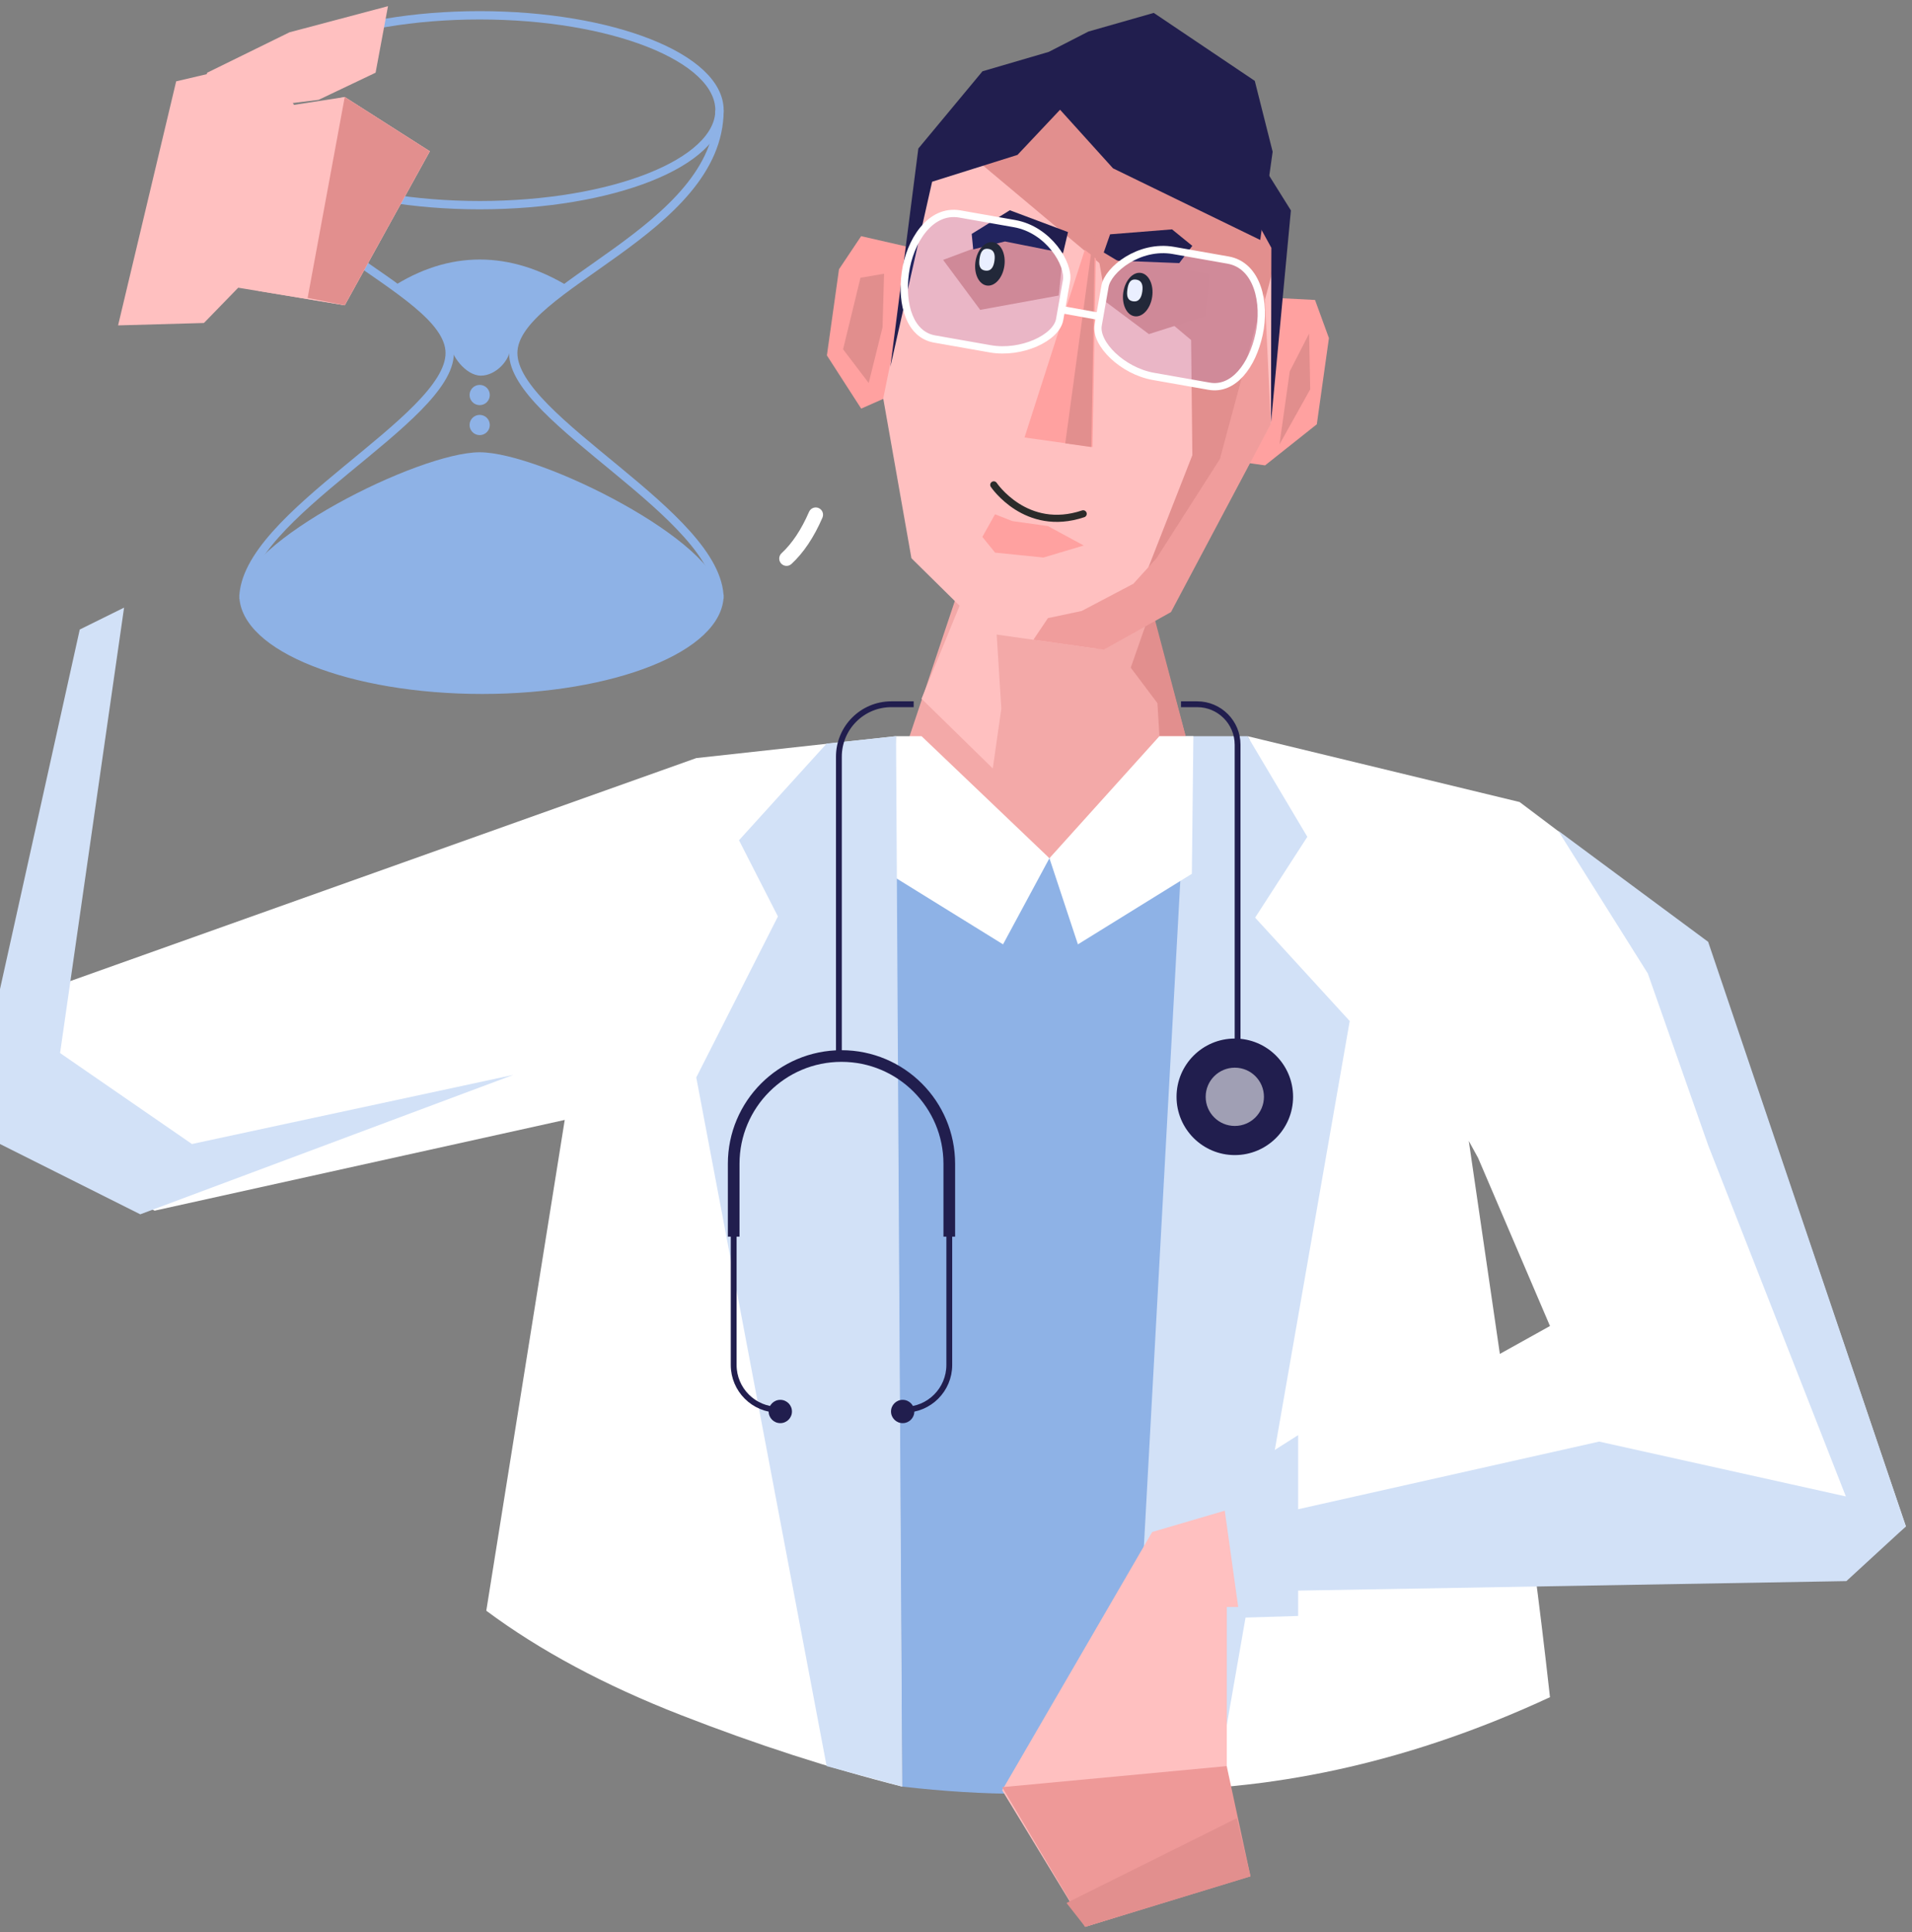 <svg xmlns="http://www.w3.org/2000/svg" width="189" height="191" viewBox="0 0 189 191">
  <rect x="0" y="0" width="189" height="191" fill="#808080" stroke="none"/>
  <g fill="none" fill-rule="evenodd" transform="translate(0 -3)">
    <g transform="translate(23.411 4.513)">
      <path fill="#8EB2E6" d="M24.006 66.669C37.098 66.669 47.711 62.469 47.711 57.286 47.711 52.104 30.057 43.191 24.006 43.191 17.956 43.191.302 52.104.302 57.286.302 62.469 10.915 66.669 24.006 66.669zM15.229 26.936C18.097 25.072 21.026 24.14 24.016 24.14 27.006 24.14 30.004 25.072 33.008 26.936 29.029 29.908 27.04 31.846 27.04 32.749 27.04 34.104 25.588 35.617 24.119 35.617 22.65 35.617 21.07 33.612 21.07 32.221 21.07 31.293 19.123 29.532 15.229 26.936z"/>
      <ellipse cx="24.006" cy="9.383" stroke="#8EB2E6" stroke-width=".823" rx="23.705" ry="9.383"/>
      <path stroke="#8EB2E6" stroke-width=".823" d="M0.654,57.286 C0.654,62.469 11.298,66.669 24.253,66.669 C37.209,66.669 47.711,62.469 47.711,57.286"/>
      <path stroke="#8EB2E6" stroke-width=".823" d="M47.711,9.383 C47.711,21.301 27.322,26.78 27.322,33.386 C27.322,39.993 47.711,49.385 47.711,57.667"/>
      <path stroke="#8EB2E6" stroke-width=".823" d="M21.043,9.383 C21.043,21.301 0.302,26.78 0.302,33.386 C0.302,39.993 20.691,49.385 20.691,57.667" transform="matrix(-1 0 0 1 21.345 0)"/>
      <circle cx="24.006" cy="37.532" r="1" fill="#8EB2E6"/>
      <circle cx="24.006" cy="40.496" r="1" fill="#8EB2E6"/>
    </g>
    <polygon fill="#F3A9A8" points="112.182 57.174 117.814 78.098 103.735 87.83 89.185 77.932 96.134 57.174"/>
    <polygon fill="#FFC0C0" points="98.503 65.453 98.982 73.043 98.135 78.957 91.093 72.065 94.93 62.689"/>
    <polygon fill="#E28F8E" points="113.847 63.059 117.205 75.766 114.608 75.766 114.412 72.502 111.774 68.997"/>
    <g transform="rotate(8 40.103 622.53)">
      <polygon fill="#FFA1A0" points="42.523 26.276 47.02 25.88 48.905 29.422 48.905 38.024 44.405 42.759 41.021 42.759 42.523 34.32"/>
      <polygon fill="#FFA1A0" points=".173 26.274 4.786 25.88 6.498 29.422 6.498 38.024 2.409 42.759 .173 41.371 0 33.947" transform="matrix(-1 0 0 1 6.498 0)"/>
      <polygon fill="#FFC0C0" points="37.259 9.391 43.074 19.047 44.4 38.539 37.259 58.04 30.447 63.013 19.547 63.013 11.065 56.712 6.105 41.455 7.811 13.923 18.604 6.751"/>
      <polygon fill="#E28F8E" points="37.146 9.367 43.053 18.938 39.894 44.447 33.955 56.163 37.146 42.759 35.44 31.507 7.887 14.299 18.196 6.751"/>
      <polygon fill="#211E4E" points="26.056 22.274 32.052 20.938 34.263 22.274 33.222 24.14 27.136 24.755 25.684 24.14"/>
      <polygon fill="#E18E8D" points="36.352 24.755 36.515 28.972 31.226 31.507 26.614 28.972 25.252 24.755"/>
      <polygon fill="#E18E8D" points="21.71 24.755 21.873 28.972 14.379 31.457 10.062 27.075 15.462 24.14"/>
      <polygon fill="#211E4E" points="6.37 38.258 6.105 16.514 11.322 8.072 17.539 5.264 21.147 2.723 27.285 0 38.108 5.264 40.832 11.953 40.832 20.762 25.432 15.774 19.445 10.767 15.899 15.774 7.911 19.576"/>
      <polygon fill="#211E4E" points="35.389 7.877 43.425 17.446 44.4 38.539 42.03 21.379 35.389 12.495"/>
      <polygon fill="#F09D9C" points="41.987 25.88 39.894 42.759 35.054 53.346 33.136 56.163 28.458 59.532 25.252 60.696 24.126 63.013 31.146 63.013 37.214 58.412 44.4 38.622"/>
      <polygon fill="#E18E8D" points="46.901 29.256 47.778 34.691 45.526 40.508 45.526 33.217"/>
      <polygon fill="#E18E8D" points="4.472 29.241 5.06 34.521 4.472 40.147 1.5 37.201 2.219 29.963"/>
      <path stroke="#2B2B2A" stroke-linecap="round" stroke-linejoin="round" stroke-width=".704" d="M24.449,53.513 C24.449,53.513 25.853,47.963 20.661,45.032" transform="rotate(124 22.642 49.273)"/>
      <polygon fill="#FFA1A0" points="22.607 50.672 26.016 54.055 26.016 56.056 23.637 57.007 22.734 55.411 20.311 52.813 18.762 49.089" transform="rotate(133 22.389 53.048)"/>
      <polygon fill="#FFA1A0" points="23.793 24.14 24.997 24.846 27.259 43.337 20.474 43.337"/>
      <polygon fill="#E28F8E" points="24.442 21.379 24.543 43.353 27.142 43.353"/>
      <polygon fill="#211E4E" points="12.504 22.635 18.5 21.299 21.906 24.14 21.546 25.631 18.544 24.418 12.699 24.755" transform="matrix(-1 0 0 1 34.41 0)"/>
      <g transform="translate(13.253 24.652)">
        <ellipse cx="1.444" cy="2.166" fill="#212224" rx="1.444" ry="2.166"/>
        <path fill="#FFF" d="M1.083,2.888 C1.681,2.888 1.848,2.403 1.848,1.805 C1.848,1.207 1.681,0.722 1.083,0.722 C0.485,0.722 0.361,1.207 0.361,1.805 C0.361,2.403 0.485,2.888 1.083,2.888 Z"/>
      </g>
      <g transform="translate(28.147 25.627)">
        <ellipse cx="1.444" cy="2.166" fill="#212224" rx="1.444" ry="2.166"/>
        <path fill="#FFF" d="M1.083,2.888 C1.681,2.888 1.848,2.403 1.848,1.805 C1.848,1.207 1.681,0.722 1.083,0.722 C0.485,0.722 0.361,1.207 0.361,1.805 C0.361,2.403 0.485,2.888 1.083,2.888 Z"/>
      </g>
      <g stroke="#FFF" stroke-width=".722" transform="rotate(2 -611.85 205.285)">
        <path fill="#295BFC" fill-opacity=".1" d="M19.677,5.261 C19.677,3.617 22.279,0.605 25.726,0.605 C29.173,0.605 28.24,0.605 31.204,0.605 C34.169,0.605 35.628,4.124 35.502,7.296 C35.376,10.467 33.976,13.209 31.527,13.209 C29.078,13.209 29.052,13.209 25.936,13.209 C22.82,13.209 19.677,11.024 19.677,9.16 C19.677,7.296 19.677,6.905 19.677,5.261 Z"/>
        <path fill="#295BFC" fill-opacity=".1" d="M1.31331035e-12,5.378 C1.31331035e-12,3.734 2.602,0.722 6.049,0.722 C9.496,0.722 8.563,0.722 11.527,0.722 C14.492,0.722 15.951,4.241 15.825,7.413 C15.699,10.584 14.299,13.326 11.85,13.326 C9.401,13.326 9.375,13.326 6.259,13.326 C3.143,13.326 1.31331035e-12,11.141 1.31331035e-12,9.277 C1.31331035e-12,7.413 1.31331035e-12,7.022 1.31331035e-12,5.378 Z" transform="matrix(-1 0 0 1 15.833 0)"/>
        <line x1="15.833" x2="19.695" y1="8.284" y2="8.3"/>
      </g>
    </g>
    <path fill="#FFF" d="M123.315,75.766 L150.214,82.276 L168.85,96.32 L188.395,153.877 L182.057,159.148 L151.607,157.489 C152.126,161.376 152.661,165.798 153.215,170.755 C140.018,176.888 126.766,179.954 113.46,179.954 L116.558,96.496 L117.965,76.127 L123.315,76.127 L123.543,76.182 L123.315,75.766 Z M145.189,115.775 L148.26,136.824 L153.215,134.067 L146.109,117.457 L145.189,115.775 Z"/>
    <polygon fill="#D2E1F7" points="123.315 75.766 129.229 85.714 124.068 93.704 133.419 103.924 120.508 177.851 111.774 177.568 117.205 75.766"/>
    <path fill="#FFF" d="M88.572,75.766 L68.825,77.932 L4.973,100.677 L4.973,117.169 L15.281,122.667 L55.823,113.698 L48.069,162.211 C53.356,166.144 59.761,169.578 67.285,172.514 C74.81,175.45 82.108,177.81 89.179,179.593 L88.572,75.766 Z"/>
    <g transform="translate(11.672 3.61)">
      <polyline fill="#FFC0C0" points="19.824 9.257 25.455 6.576 26.273 2.187 26.681 0 16.944 2.583 8.809 6.576 7.508 10.778"/>
      <polygon fill="#FFC0C0" points="11.876 27.828 22.404 29.564 30.812 14.345 22.404 8.981 17.601 10.064 14.462 5.389 5.742 7.429 0 31.553 8.487 31.315"/>
      <polygon fill="#FFC0C0" points="13.882 28.146 22.404 29.564 30.812 14.345 22.404 8.981 15.406 10.064"/>
      <polygon fill="#E28F8E" points="18.738 28.836 22.404 29.564 30.812 14.345 22.404 8.981"/>
    </g>
    <polygon fill="#D2E1F7" points="50.733 109.247 13.865 123.027 0 116.079 0 100.768 7.883 65.225 12.265 63.059 5.938 107.087 18.974 116.079"/>
    <path fill="#8EB2E6" d="M89.179,179.593 C93.314,180.068 97.203,180.305 100.846,180.305 C104.489,180.305 108.132,180.068 111.774,179.593 L116.738,88.865 L104.298,87.83 L88.572,87.83 L89.179,179.593 Z"/>
    <polygon fill="#FFF" points="114.608 75.766 103.735 87.83 106.551 96.343 117.814 89.371 117.965 75.766"/>
    <polygon fill="#FFF" points="100.529 75.766 87.887 87.83 92.472 96.343 103.735 89.371 103.05 75.766" transform="matrix(-1 0 0 1 191.622 0)"/>
    <polygon fill="#D2E1F7" points="76.291 76.498 84.955 86.055 81.106 93.587 89.179 109.5 76.291 177.568 68.825 179.593 69.432 75.766" transform="matrix(-1 0 0 1 158.004 0)"/>
    <g transform="translate(98.926 151.312)">
      <polygon fill="#FFC0C0" points="24.684 .264 14.967 3.115 .136 28.645 8.345 42.14 22.342 37.779 22.342 30.456 22.342 10.531 24.684 10.531"/>
      <polygon fill="#EE9998" points="22.334 26.256 .136 28.338 8.345 42.14 24.684 37.151"/>
      <polygon fill="#E28F8E" points="23.331 31.406 6.498 39.786 8.345 42.14 24.684 37.151"/>
    </g>
    <path fill="#FFF" fill-rule="nonzero" d="M77.461,53.218 C77.827,53.059 78.252,53.226 78.411,53.592 C79.179,55.36 80.087,56.721 81.127,57.681 C81.42,57.952 81.438,58.409 81.167,58.702 C80.897,58.995 80.44,59.013 80.147,58.742 C78.948,57.635 77.93,56.108 77.087,54.168 C76.928,53.802 77.095,53.377 77.461,53.218 Z" transform="matrix(-1 0 0 1 158.385 0)"/>
    <path fill="#D2E1F7" d="M154.013,85.102 L168.85,96.094 L188.395,153.877 L182.514,159.282 L128.32,160.221 L128.32,162.728 L122.544,162.902 L120.701,149.695 L128.32,144.852 L128.32,152.178 L158.077,145.492 L182.463,150.913 L168.85,116.197 L162.887,99.224 L154.013,85.102 Z"/>
    <g transform="translate(72.284 71.61)">
      <g transform="translate(0 1)">
        <path stroke="#211E4E" stroke-width=".576" d="M18.032,4.97379915e-14 L15.824,4.97379915e-14 C12.961,5.11521026e-14 10.64,2.321 10.64,5.184 L10.64,34.916 L10.64,34.916"/>
        <path stroke="#211E4E" stroke-width="1.152" d="M0.24,52.627 L0.24,45.427 C0.24,39.542 5.011,34.771 10.896,34.771 C16.781,34.771 21.552,39.542 21.552,45.427 L21.552,52.627 L21.552,52.627"/>
        <g transform="translate(15.792 52.425)">
          <path stroke="#211E4E" stroke-width=".576" d="M5.76,0 L5.76,12.882 C5.76,15.327 3.778,17.309 1.334,17.309 L1.334,17.309 L1.334,17.309"/>
          <circle cx="1.152" cy="17.482" r="1.152" fill="#211E4E"/>
        </g>
        <g transform="matrix(-1 0 0 1 6 52.425)">
          <path stroke="#211E4E" stroke-width=".576" d="M5.76,0 L5.76,12.882 C5.76,15.327 3.778,17.309 1.334,17.309 L1.334,17.309 L1.334,17.309"/>
          <circle cx="1.152" cy="17.482" r="1.152" fill="#211E4E"/>
        </g>
      </g>
      <g transform="translate(44.016 .458)">
        <path stroke="#211E4E" stroke-width=".576" d="M0.441,0.542 L2.035,0.542 C4.244,0.542 6.035,2.333 6.035,4.542 L6.035,35.458 L6.035,35.458"/>
        <circle cx="5.76" cy="39.345" r="5.76" fill="#211E4E"/>
        <circle cx="5.76" cy="39.345" r="2.88" fill="#A09FB4"/>
      </g>
    </g>
  </g>
</svg>
